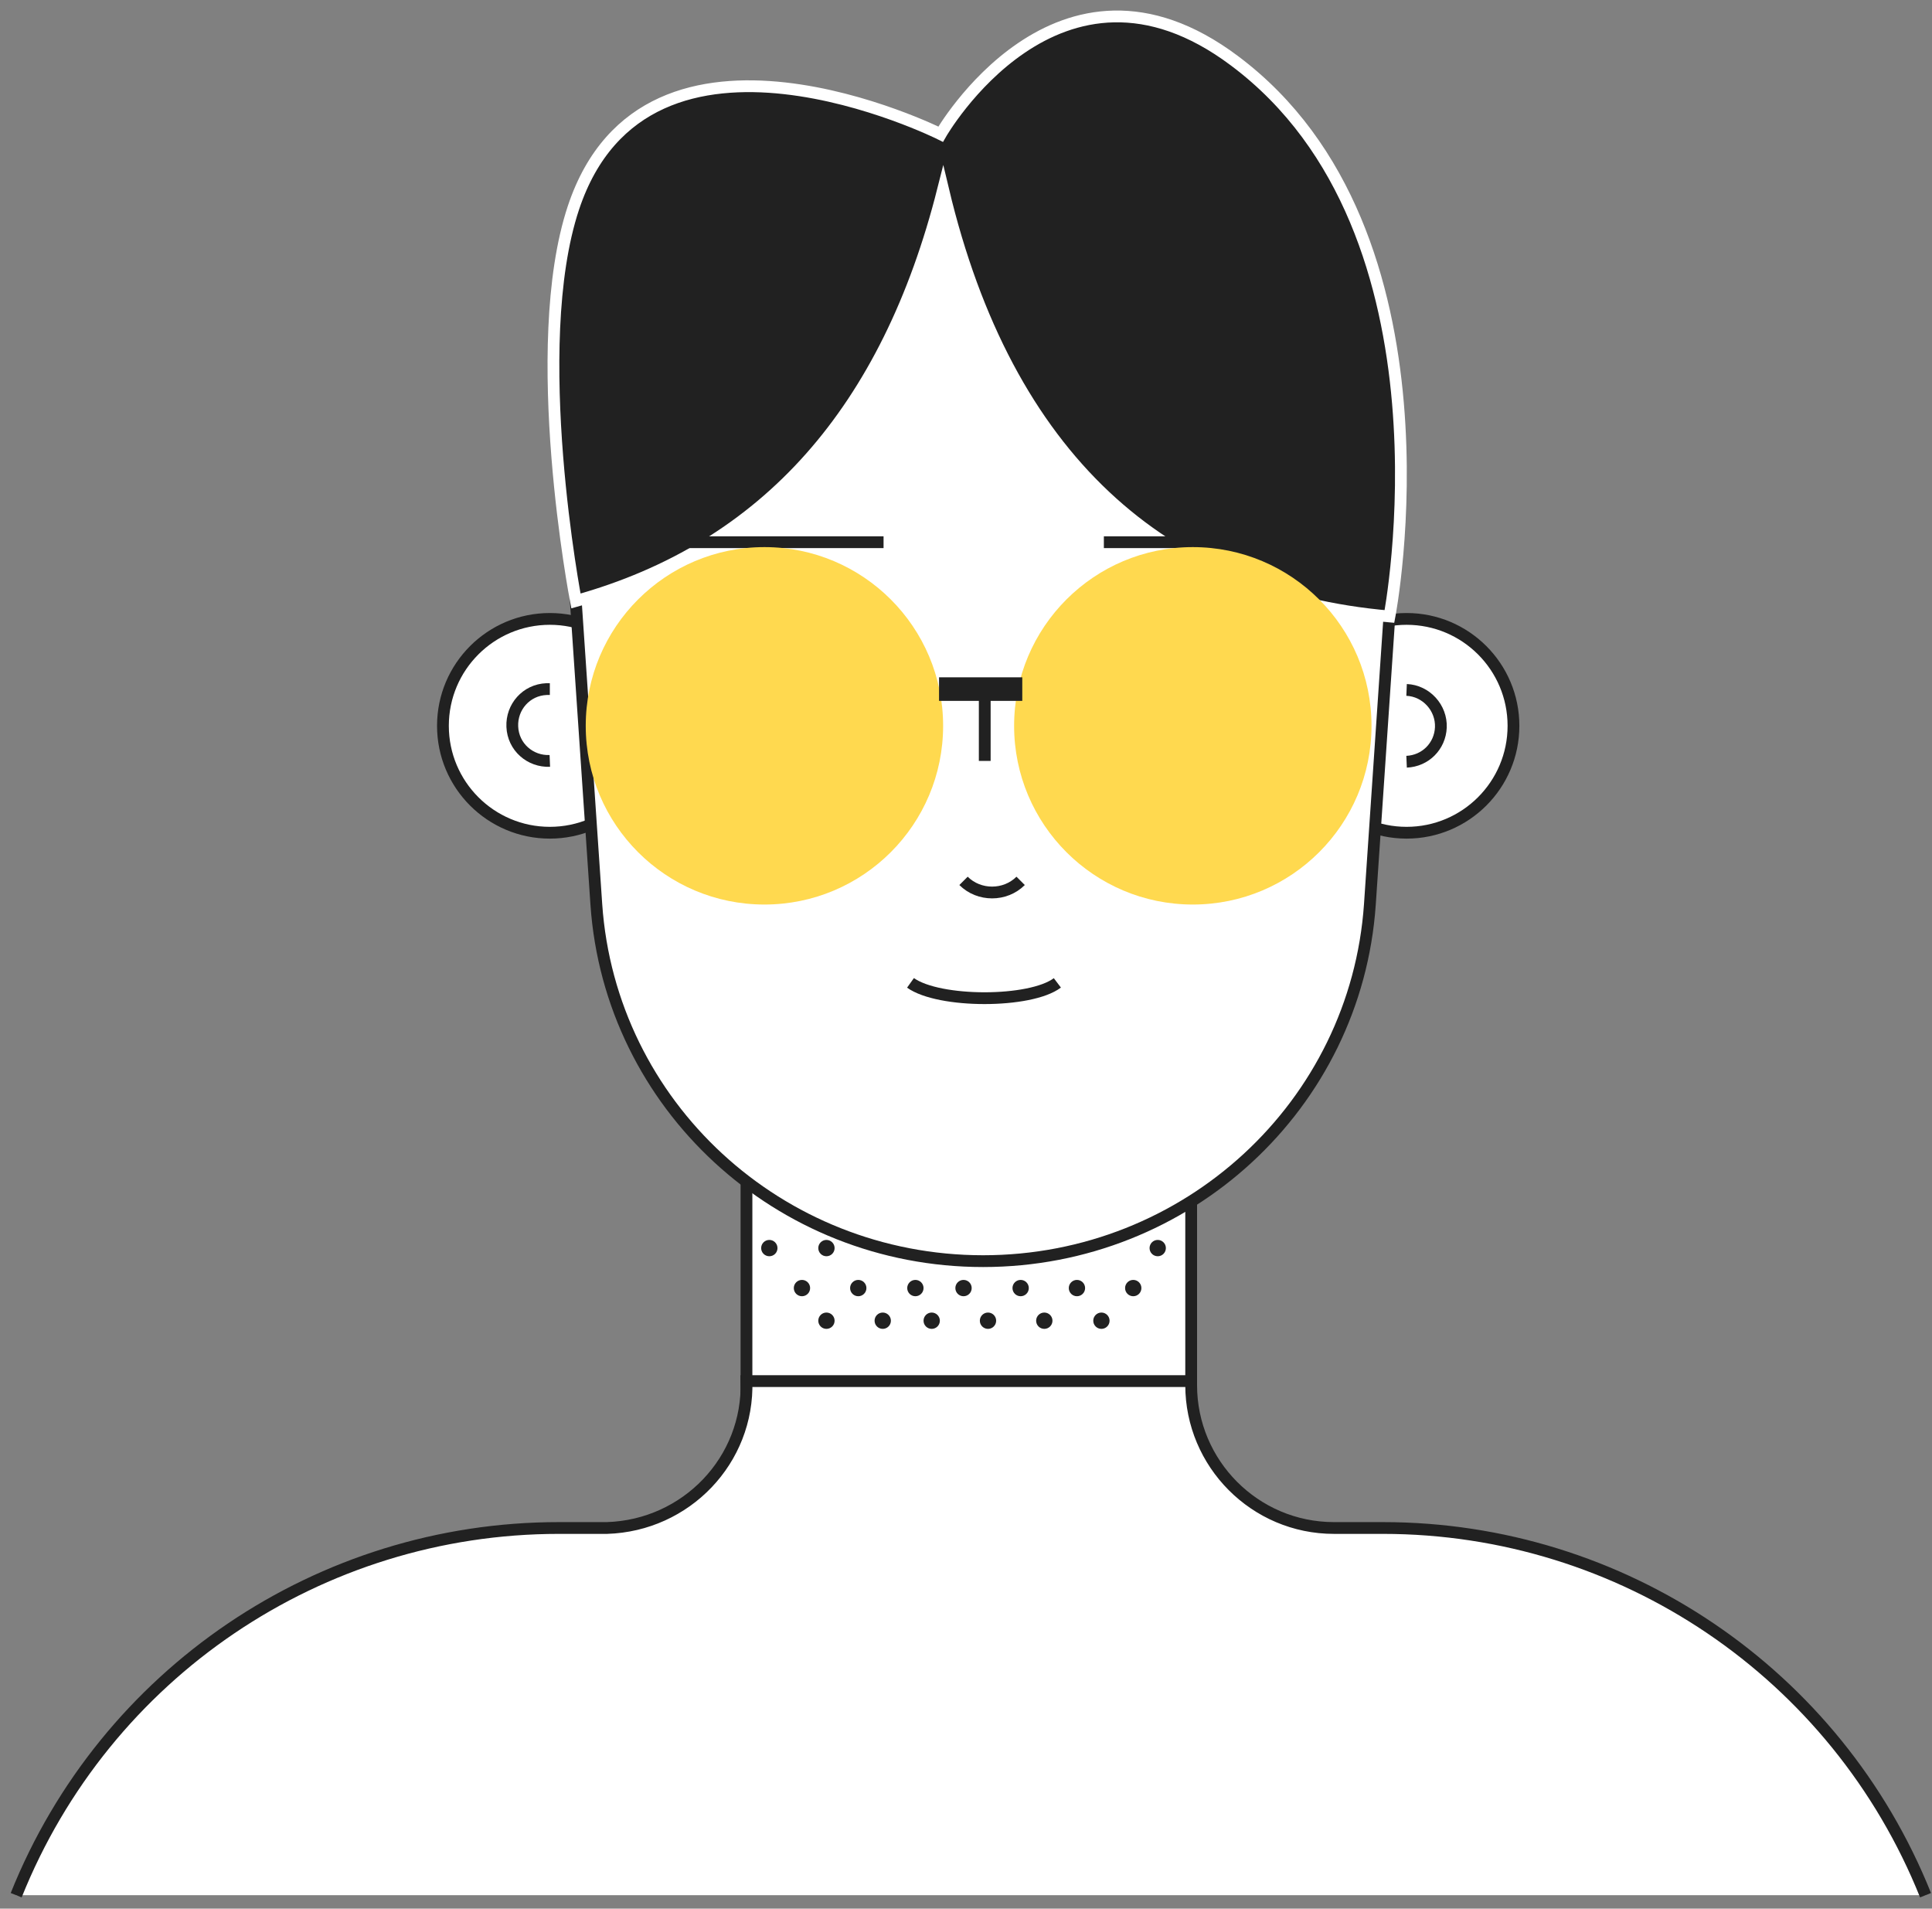 <svg width="164" height="162" viewBox="0 0 164 162" fill="none" xmlns="http://www.w3.org/2000/svg">
<rect x="0" y="0" width="164" height="162" fill="#808080" stroke="none"/>
<g id="Illustration">
<path id="Vector" d="M119.4 70.68C124.411 70.68 128.473 66.617 128.473 61.606C128.473 56.595 124.411 52.532 119.4 52.532C114.389 52.532 110.326 56.595 110.326 61.606C110.326 66.617 114.389 70.68 119.4 70.68Z" fill="white" stroke="#212121" stroke-miterlimit="10"></path>
<g id="Vector_2">
<path d="M119.4 58.559C121.063 58.628 122.379 60.082 122.309 61.745C122.24 63.338 120.993 64.585 119.4 64.654" fill="white"></path>
<path d="M119.4 58.559C121.063 58.628 122.379 60.082 122.309 61.745C122.24 63.338 120.993 64.585 119.4 64.654" stroke="#212121" stroke-miterlimit="10"></path>
</g>
<path id="Vector_3" d="M46.673 70.68C51.684 70.68 55.746 66.617 55.746 61.606C55.746 56.595 51.684 52.532 46.673 52.532C41.661 52.532 37.599 56.595 37.599 61.606C37.599 66.617 41.661 70.68 46.673 70.68Z" fill="white" stroke="#212121" stroke-miterlimit="10"></path>
<g id="Vector_4">
<path d="M46.673 64.585C45.01 64.654 43.556 63.407 43.487 61.675C43.417 60.013 44.664 58.559 46.396 58.489C46.465 58.489 46.603 58.489 46.673 58.489" fill="white"></path>
<path d="M46.673 64.585C45.01 64.654 43.556 63.407 43.487 61.675C43.417 60.013 44.664 58.559 46.396 58.489C46.465 58.489 46.603 58.489 46.673 58.489" stroke="#212121" stroke-miterlimit="10"></path>
</g>
<g id="Vector_5">
<path d="M63.365 95.892V129.693H101.114V95.892" fill="white"></path>
<path d="M63.365 95.892V129.693H101.114V95.892" stroke="#212121" stroke-miterlimit="10"></path>
</g>
<path id="Vector_6" d="M83.452 107.043C66.136 107.043 51.798 93.814 50.621 76.775L48.335 43.043C47.365 28.429 59.071 16.1 73.963 16.1H93.01C107.833 16.1 119.608 28.498 118.569 43.043L116.283 76.775C115.106 93.814 100.768 107.043 83.452 107.043Z" fill="white" stroke="#212121" stroke-miterlimit="10"></path>
<path id="Vector_7" d="M95.92 58.559H101.946C103.608 58.559 104.993 59.944 104.993 61.606C104.993 63.269 103.608 64.654 101.946 64.654H95.92C94.257 64.654 92.872 63.269 92.872 61.606C92.872 59.875 94.188 58.559 95.92 58.559Z" stroke="#212121" stroke-miterlimit="10"></path>
<path id="Vector_8" d="M98.898 64.654C100.581 64.654 101.946 63.289 101.946 61.606C101.946 59.923 100.581 58.559 98.898 58.559C97.215 58.559 95.851 59.923 95.851 61.606C95.851 63.289 97.215 64.654 98.898 64.654Z" fill="#212121"></path>
<path id="Vector_9" d="M65.166 58.559H71.261C72.924 58.559 74.309 59.944 74.309 61.606C74.309 63.269 72.924 64.654 71.261 64.654H65.166C63.504 64.654 62.119 63.269 62.119 61.606C62.119 59.875 63.504 58.559 65.166 58.559Z" stroke="#212121" stroke-miterlimit="10"></path>
<path id="Vector_10" d="M68.63 64.654C70.313 64.654 71.677 63.289 71.677 61.606C71.677 59.923 70.313 58.559 68.63 58.559C66.947 58.559 65.582 59.923 65.582 61.606C65.582 63.289 66.947 64.654 68.63 64.654Z" fill="#212121"></path>
<path id="Vector_11" d="M48.889 51.009C48.889 51.009 44.733 29.468 48.681 17.623C54.915 -1.078 79.85 11.39 79.85 11.39C79.85 11.39 89.824 -6.065 104.785 5.156C124.249 19.701 117.945 52.325 117.945 52.325C98.69 50.662 85.461 38.818 80.058 16.1C75.348 34.732 65.097 46.507 48.889 51.009Z" fill="#212121" stroke="white" stroke-miterlimit="10"></path>
<path id="Vector_12" d="M81.79 74.766C83.106 76.082 85.322 76.082 86.638 74.766" stroke="#212121" stroke-miterlimit="10"></path>
<path id="Vector_13" d="M77.288 83.424C79.712 85.156 87.469 85.156 89.755 83.424" stroke="#212121" stroke-miterlimit="10"></path>
<path id="Vector_14" d="M93.703 46.022H112.404" stroke="#212121" stroke-miterlimit="10"></path>
<path id="Vector_15" d="M56.301 46.022H75.002" stroke="#212121" stroke-miterlimit="10"></path>
<path id="Vector_16" d="M101.253 76.775C109.63 76.775 116.422 69.984 116.422 61.606C116.422 53.229 109.63 46.437 101.253 46.437C92.875 46.437 86.084 53.229 86.084 61.606C86.084 69.984 92.875 76.775 101.253 76.775Z" fill="#FFD94F"></path>
<path id="Vector_17" d="M64.889 76.775C73.267 76.775 80.058 69.984 80.058 61.606C80.058 53.229 73.267 46.437 64.889 46.437C56.512 46.437 49.721 53.229 49.721 61.606C49.721 69.984 56.512 76.775 64.889 76.775Z" fill="#FFD94F"></path>
<path id="Vector_18" d="M86.777 58.489H79.712" stroke="#212121" stroke-width="2" stroke-miterlimit="10"></path>
<path id="Vector_19" d="M83.591 58.559V64.585" stroke="#212121" stroke-miterlimit="10"></path>
<g id="Vector_20">
<path d="M163.452 160.862C155.902 142.022 137.686 129.693 117.391 129.693H113.235C106.517 129.693 101.114 124.221 101.114 117.571V117.225H63.365C63.573 123.944 58.24 129.485 51.521 129.693C51.383 129.693 51.313 129.693 51.175 129.693H47.435C27.14 129.693 8.924 142.022 1.374 160.862" fill="white"></path>
<path d="M163.452 160.862C155.902 142.022 137.686 129.693 117.391 129.693H113.236C106.517 129.693 101.114 124.221 101.114 117.571V117.225H63.365C63.573 123.944 58.24 129.485 51.521 129.693C51.383 129.693 51.313 129.693 51.175 129.693H47.435C27.14 129.693 8.924 142.022 1.374 160.862" stroke="#212121" stroke-miterlimit="10"></path>
</g>
<g id="Group">
<path id="Vector_21" d="M96.197 110.022C96.579 110.022 96.889 109.712 96.889 109.329C96.889 108.947 96.579 108.636 96.197 108.636C95.814 108.636 95.504 108.947 95.504 109.329C95.504 109.712 95.814 110.022 96.197 110.022Z" fill="#212121"></path>
<path id="Vector_22" d="M91.417 110.022C91.8 110.022 92.11 109.712 92.11 109.329C92.11 108.947 91.8 108.636 91.417 108.636C91.035 108.636 90.725 108.947 90.725 109.329C90.725 109.712 91.035 110.022 91.417 110.022Z" fill="#212121"></path>
<path id="Vector_23" d="M86.638 110.022C87.021 110.022 87.331 109.712 87.331 109.329C87.331 108.947 87.021 108.636 86.638 108.636C86.256 108.636 85.946 108.947 85.946 109.329C85.946 109.712 86.256 110.022 86.638 110.022Z" fill="#212121"></path>
<path id="Vector_24" d="M81.79 110.022C82.172 110.022 82.483 109.712 82.483 109.329C82.483 108.947 82.172 108.636 81.79 108.636C81.407 108.636 81.097 108.947 81.097 109.329C81.097 109.712 81.407 110.022 81.79 110.022Z" fill="#212121"></path>
<path id="Vector_25" d="M98.275 106.628C98.657 106.628 98.967 106.318 98.967 105.935C98.967 105.553 98.657 105.242 98.275 105.242C97.892 105.242 97.582 105.553 97.582 105.935C97.582 106.318 97.892 106.628 98.275 106.628Z" fill="#212121"></path>
<path id="Vector_26" d="M93.495 112.792C93.878 112.792 94.188 112.482 94.188 112.1C94.188 111.717 93.878 111.407 93.495 111.407C93.113 111.407 92.803 111.717 92.803 112.1C92.803 112.482 93.113 112.792 93.495 112.792Z" fill="#212121"></path>
<path id="Vector_27" d="M88.647 112.792C89.029 112.792 89.34 112.482 89.34 112.1C89.34 111.717 89.029 111.407 88.647 111.407C88.264 111.407 87.954 111.717 87.954 112.1C87.954 112.482 88.264 112.792 88.647 112.792Z" fill="#212121"></path>
<path id="Vector_28" d="M83.868 112.792C84.25 112.792 84.56 112.482 84.56 112.1C84.56 111.717 84.25 111.407 83.868 111.407C83.485 111.407 83.175 111.717 83.175 112.1C83.175 112.482 83.485 112.792 83.868 112.792Z" fill="#212121"></path>
<path id="Vector_29" d="M79.088 112.792C79.471 112.792 79.781 112.482 79.781 112.1C79.781 111.717 79.471 111.407 79.088 111.407C78.706 111.407 78.396 111.717 78.396 112.1C78.396 112.482 78.706 112.792 79.088 112.792Z" fill="#212121"></path>
<path id="Vector_30" d="M77.703 110.022C78.086 110.022 78.396 109.712 78.396 109.329C78.396 108.947 78.086 108.636 77.703 108.636C77.321 108.636 77.011 108.947 77.011 109.329C77.011 109.712 77.321 110.022 77.703 110.022Z" fill="#212121"></path>
<path id="Vector_31" d="M72.855 110.022C73.237 110.022 73.547 109.712 73.547 109.329C73.547 108.947 73.237 108.636 72.855 108.636C72.472 108.636 72.162 108.947 72.162 109.329C72.162 109.712 72.472 110.022 72.855 110.022Z" fill="#212121"></path>
<path id="Vector_32" d="M68.076 110.022C68.458 110.022 68.768 109.712 68.768 109.329C68.768 108.947 68.458 108.636 68.076 108.636C67.693 108.636 67.383 108.947 67.383 109.329C67.383 109.712 67.693 110.022 68.076 110.022Z" fill="#212121"></path>
<path id="Vector_33" d="M70.153 106.628C70.536 106.628 70.846 106.318 70.846 105.935C70.846 105.553 70.536 105.242 70.153 105.242C69.771 105.242 69.461 105.553 69.461 105.935C69.461 106.318 69.771 106.628 70.153 106.628Z" fill="#212121"></path>
<path id="Vector_34" d="M65.305 106.628C65.688 106.628 65.998 106.318 65.998 105.935C65.998 105.553 65.688 105.242 65.305 105.242C64.922 105.242 64.612 105.553 64.612 105.935C64.612 106.318 64.922 106.628 65.305 106.628Z" fill="#212121"></path>
<path id="Vector_35" d="M74.933 112.792C75.315 112.792 75.625 112.482 75.625 112.1C75.625 111.717 75.315 111.407 74.933 111.407C74.55 111.407 74.24 111.717 74.24 112.1C74.24 112.482 74.55 112.792 74.933 112.792Z" fill="#212121"></path>
<path id="Vector_36" d="M70.153 112.792C70.536 112.792 70.846 112.482 70.846 112.1C70.846 111.717 70.536 111.407 70.153 111.407C69.771 111.407 69.461 111.717 69.461 112.1C69.461 112.482 69.771 112.792 70.153 112.792Z" fill="#212121"></path>
</g>
</g>
</svg>
